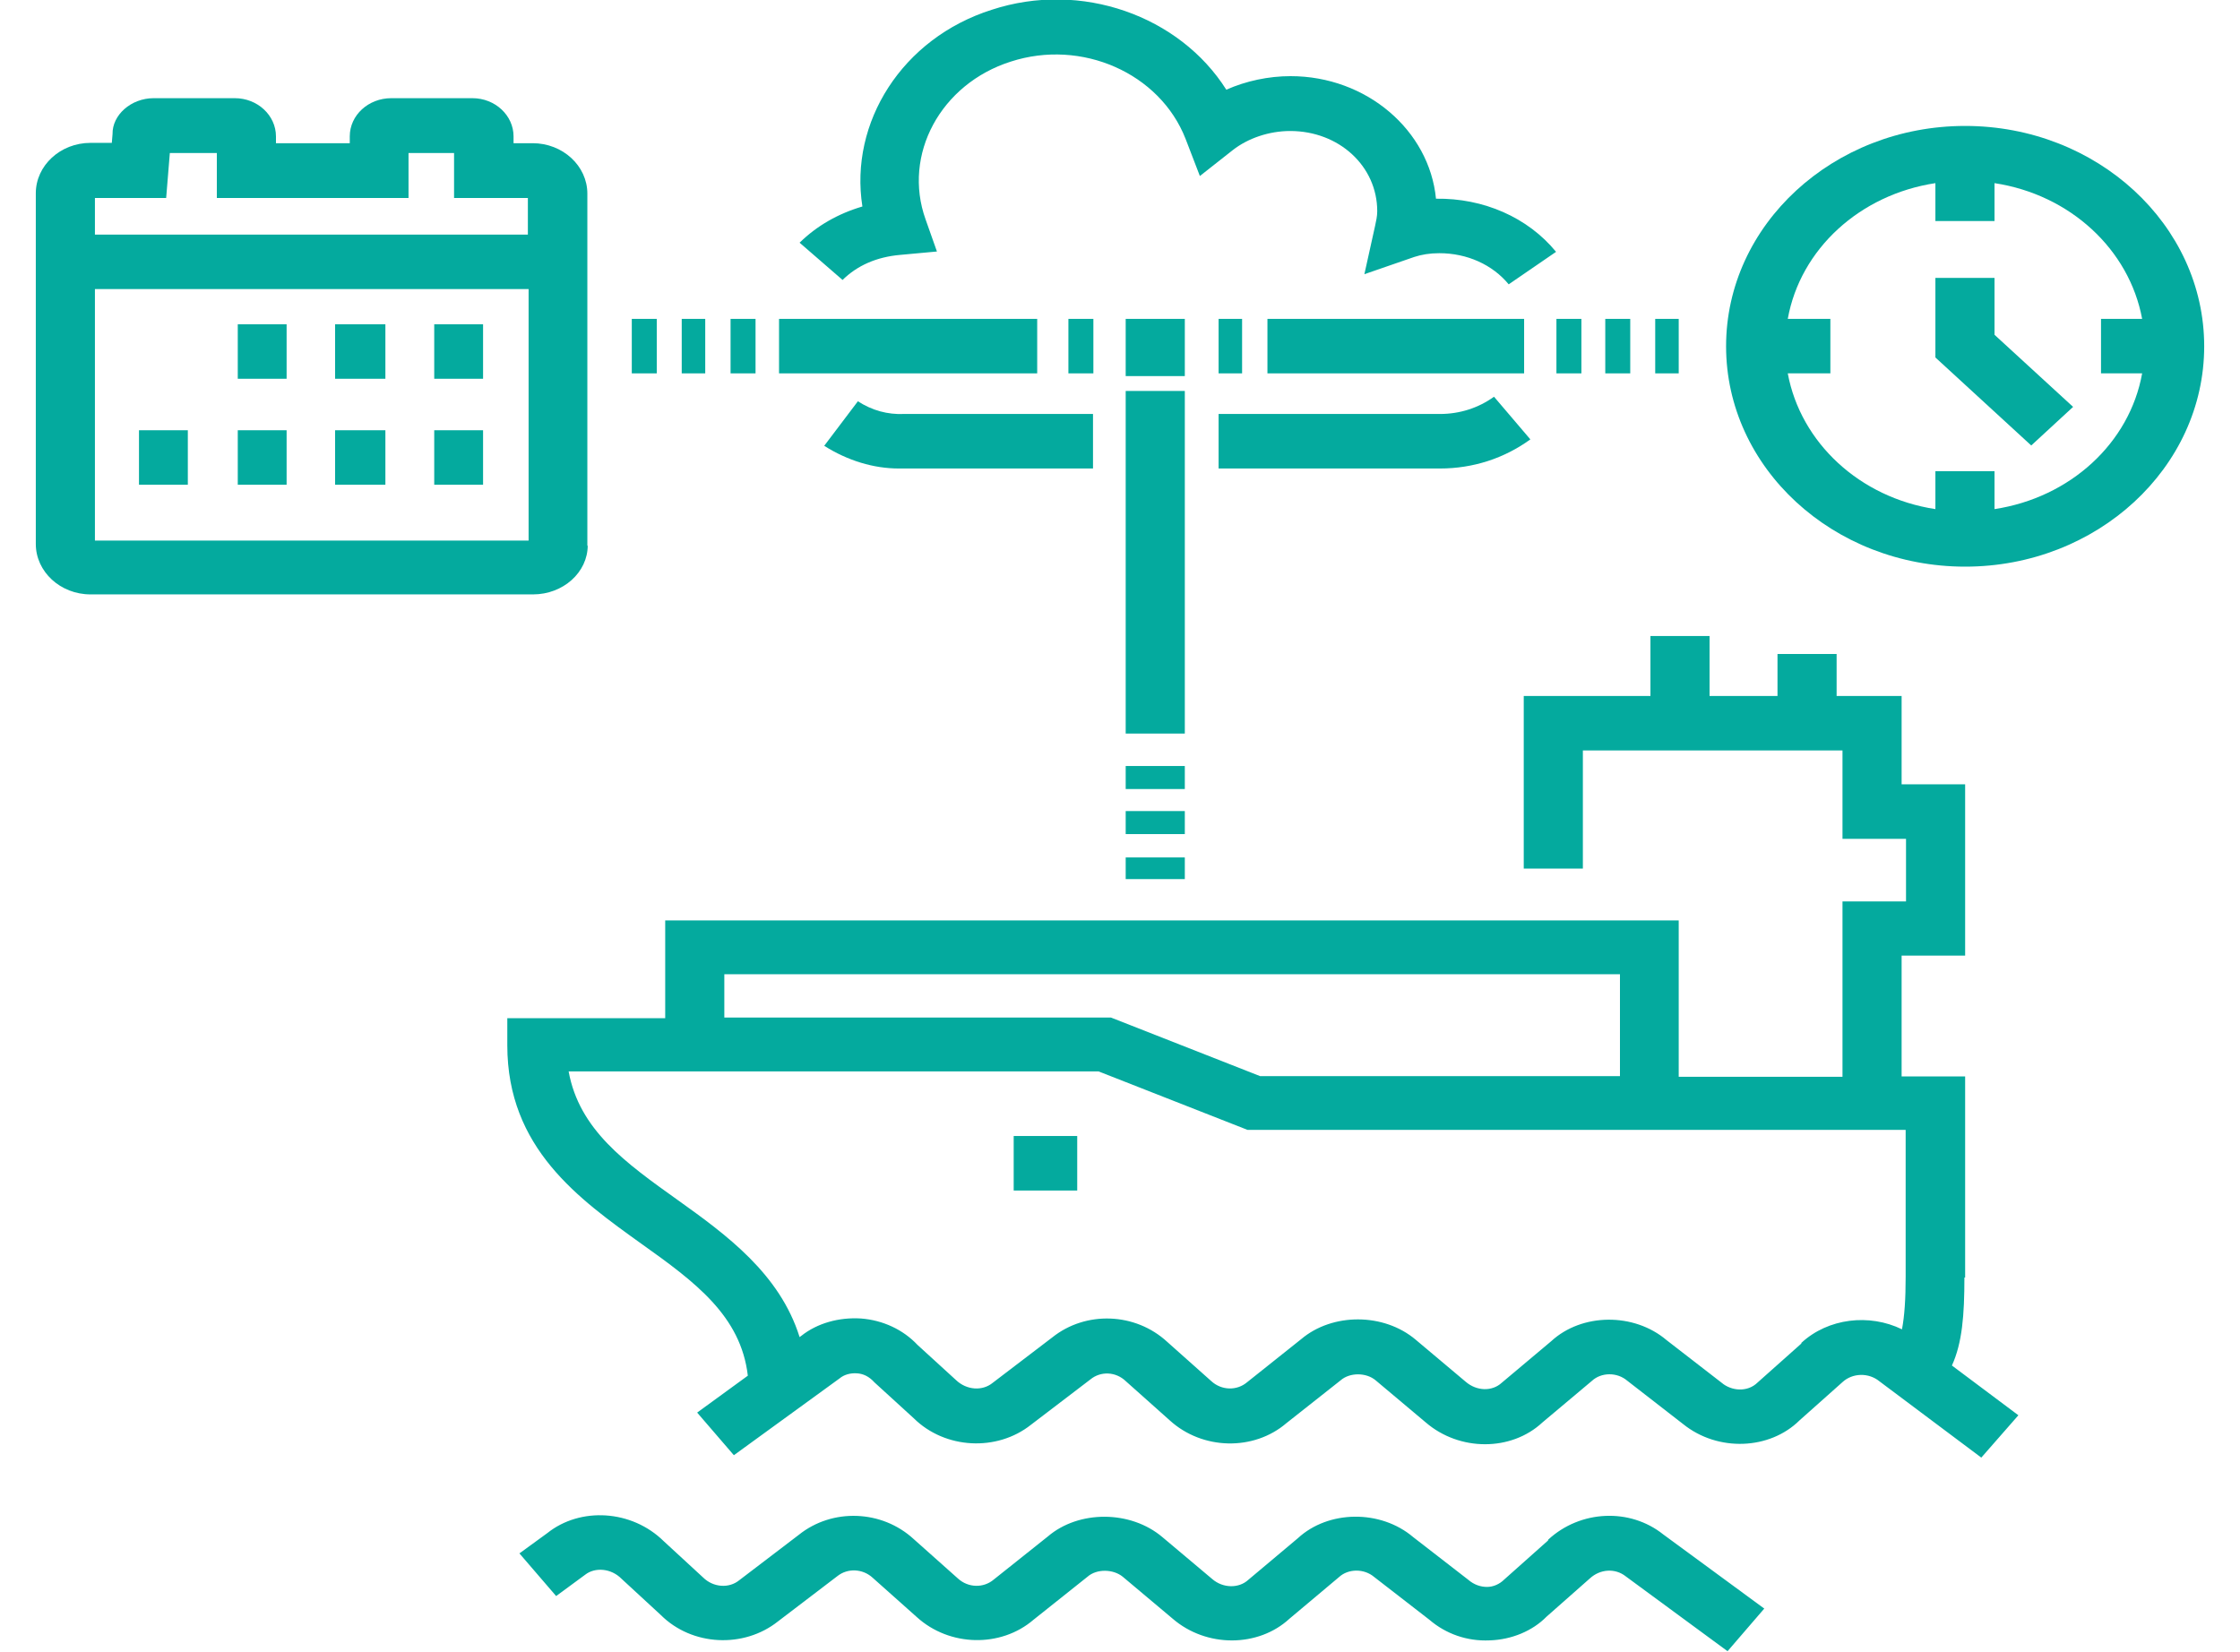 <svg width="61" height="45" viewBox="0 0 61 45" fill="none" xmlns="http://www.w3.org/2000/svg">
<g clip-path="url(#clip0_1_1873)">
<path d="M53.515 34.794V29.318H51.785V26.026H53.515V21.361H51.785V18.955H50.015V17.812H48.405V18.955H46.555V17.323H44.945V18.955H41.495V23.657H43.105V20.439H50.175V22.846H51.905V24.551H50.175V29.327H45.715V25.068H18.115V27.732H13.815V28.47C13.815 31.272 15.765 32.655 17.475 33.881C18.925 34.914 20.175 35.836 20.365 37.468L18.985 38.473L19.985 39.634L22.865 37.541C22.985 37.44 23.155 37.394 23.325 37.403C23.505 37.412 23.665 37.486 23.815 37.652L24.885 38.629C25.735 39.468 27.145 39.542 28.075 38.805L29.695 37.569C29.975 37.339 30.385 37.357 30.655 37.615L31.855 38.685C32.745 39.496 34.145 39.524 35.035 38.758L36.505 37.597C36.755 37.376 37.205 37.376 37.465 37.597L38.825 38.74C39.745 39.533 41.155 39.533 42.005 38.74L43.355 37.606C43.605 37.376 44.035 37.366 44.315 37.606L45.835 38.786C46.785 39.551 48.195 39.487 49.005 38.685L50.175 37.643C50.445 37.394 50.885 37.376 51.185 37.624L53.955 39.699L54.965 38.546L53.155 37.191C53.435 36.574 53.495 35.827 53.495 34.794H53.515ZM19.735 26.534H44.115V29.309H34.315L30.255 27.714H19.725V26.534H19.735ZM49.055 36.592L47.865 37.652C47.585 37.929 47.145 37.883 46.885 37.661L45.385 36.5C44.495 35.744 43.075 35.762 42.245 36.527L40.895 37.661C40.635 37.901 40.215 37.892 39.915 37.634L38.555 36.49C37.685 35.753 36.285 35.753 35.435 36.472L33.965 37.643C33.685 37.883 33.265 37.873 32.985 37.615L31.785 36.546C30.915 35.744 29.565 35.698 28.655 36.426L27.035 37.661C26.755 37.892 26.325 37.864 26.035 37.588L24.985 36.629C24.595 36.214 24.045 35.956 23.445 35.91C22.845 35.873 22.255 36.039 21.825 36.38L21.775 36.417C21.235 34.693 19.785 33.633 18.455 32.683C17.035 31.669 15.775 30.774 15.485 29.18H29.915L33.975 30.774H51.895V34.776C51.895 35.375 51.865 35.836 51.795 36.205C50.905 35.771 49.785 35.9 49.055 36.574V36.592Z" fill="#04AA9E"/>
<path d="M42.155 41.958L40.965 43.018C40.835 43.147 40.665 43.221 40.495 43.221C40.325 43.221 40.145 43.165 39.985 43.027L38.485 41.865C37.595 41.109 36.175 41.128 35.345 41.893L33.995 43.027C33.735 43.267 33.305 43.258 33.015 43.009L31.655 41.865C30.785 41.128 29.375 41.128 28.535 41.847L27.065 43.018C26.785 43.258 26.365 43.248 26.085 42.99L24.885 41.921C24.015 41.119 22.665 41.072 21.755 41.801L20.135 43.036C19.855 43.267 19.425 43.239 19.145 42.962L18.075 41.976C17.205 41.119 15.805 41.036 14.905 41.755L14.145 42.308L15.145 43.47L15.935 42.889C16.205 42.677 16.645 42.714 16.925 42.999L17.995 43.986C18.845 44.834 20.255 44.899 21.185 44.161L22.805 42.926C23.085 42.704 23.495 42.723 23.765 42.972L24.965 44.041C25.855 44.852 27.255 44.88 28.145 44.115L29.615 42.944C29.865 42.723 30.315 42.732 30.575 42.944L31.935 44.087C32.855 44.88 34.265 44.871 35.115 44.087L36.465 42.953C36.715 42.723 37.145 42.714 37.425 42.953L38.925 44.115C39.375 44.502 39.955 44.705 40.565 44.677C41.165 44.659 41.735 44.419 42.115 44.032L43.295 42.99C43.575 42.732 43.985 42.704 44.275 42.935L47.045 44.972L48.045 43.811L45.295 41.792C44.385 41.063 43.035 41.128 42.165 41.93L42.155 41.958Z" fill="#04AA9E"/>
<path d="M29.335 30.94H27.605V32.425H29.335V30.94Z" fill="#04AA9E"/>
<path d="M23.365 10.925L22.445 12.142C23.085 12.548 23.795 12.76 24.475 12.76C24.535 12.76 24.605 12.76 24.665 12.76H29.765V11.275H24.615C24.175 11.294 23.755 11.183 23.355 10.925H23.365Z" fill="#04AA9E"/>
<path d="M22.935 7.634C23.345 7.228 23.875 6.998 24.515 6.942L25.515 6.85L25.205 5.974C24.575 4.213 25.615 2.286 27.525 1.678C29.455 1.051 31.585 1.991 32.285 3.78L32.675 4.794L33.565 4.093C33.985 3.762 34.565 3.568 35.135 3.568C36.465 3.568 37.505 4.527 37.505 5.753C37.505 5.891 37.475 6.02 37.445 6.159L37.155 7.468L38.515 6.998C38.715 6.933 38.935 6.896 39.195 6.896C39.955 6.896 40.645 7.21 41.085 7.744L42.375 6.859C41.605 5.919 40.395 5.393 39.105 5.412C38.925 3.55 37.215 2.074 35.145 2.074C34.545 2.074 33.935 2.204 33.395 2.443C32.125 0.433 29.445 -0.535 27.005 0.267C24.565 1.042 23.125 3.337 23.485 5.624C22.825 5.818 22.245 6.149 21.775 6.61L22.945 7.625L22.935 7.634Z" fill="#04AA9E"/>
<path d="M33.185 12.76H39.215C40.115 12.76 40.965 12.483 41.675 11.967L40.685 10.805C40.265 11.109 39.755 11.275 39.215 11.275H33.185V12.76Z" fill="#04AA9E"/>
<path d="M32.265 10.648H30.655V19.979H32.265V10.648Z" fill="#04AA9E"/>
<path d="M32.265 8.685H30.655V10.243H32.265V8.685Z" fill="#04AA9E"/>
<path d="M32.265 23.353H30.655V23.943H32.265V23.353Z" fill="#04AA9E"/>
<path d="M32.265 22.09H30.655V22.717H32.265V22.09Z" fill="#04AA9E"/>
<path d="M32.265 20.863H30.655V21.49H32.265V20.863Z" fill="#04AA9E"/>
<path d="M41.505 8.685H34.515V10.169H41.505V8.685Z" fill="#04AA9E"/>
<path d="M33.825 8.685H33.185V10.169H33.825V8.685Z" fill="#04AA9E"/>
<path d="M45.715 8.685H45.075V10.169H45.715V8.685Z" fill="#04AA9E"/>
<path d="M44.395 8.685H43.715V10.169H44.395V8.685Z" fill="#04AA9E"/>
<path d="M43.065 8.685H42.385V10.169H43.065V8.685Z" fill="#04AA9E"/>
<path d="M28.245 8.685H21.215V10.169H28.245V8.685Z" fill="#04AA9E"/>
<path d="M20.575 8.685H19.895V10.169H20.575V8.685Z" fill="#04AA9E"/>
<path d="M19.205 8.685H18.565V10.169H19.205V8.685Z" fill="#04AA9E"/>
<path d="M17.885 8.685H17.205V10.169H17.885V8.685Z" fill="#04AA9E"/>
<path d="M29.775 8.685H29.095V10.169H29.775V8.685Z" fill="#04AA9E"/>
<path d="M15.995 14.871V5.274C15.995 4.518 15.325 3.9 14.505 3.9H13.985V3.715C13.985 3.144 13.485 2.674 12.865 2.674H10.655C10.035 2.674 9.525 3.135 9.525 3.715V3.9H7.515V3.715C7.515 3.144 7.015 2.674 6.395 2.674H4.185C3.565 2.674 3.055 3.135 3.065 3.651L3.045 3.891H2.465C1.645 3.891 0.975 4.508 0.975 5.264V14.816C0.975 15.572 1.645 16.189 2.465 16.189H14.515C15.335 16.189 16.005 15.59 16.005 14.852L15.995 14.871ZM4.525 5.393L4.625 4.167H5.905V5.393H11.125V4.167H12.365V5.393H14.375V6.389H2.585V5.393H4.535H4.525ZM2.585 14.723V7.873H14.395V14.723H2.585Z" fill="#04AA9E"/>
<path d="M7.805 8.832H6.475V10.316H7.805V8.832Z" fill="#04AA9E"/>
<path d="M10.495 8.832H9.125V10.316H10.495V8.832Z" fill="#04AA9E"/>
<path d="M13.155 8.832H11.825V10.316H13.155V8.832Z" fill="#04AA9E"/>
<path d="M5.115 11.718H3.785V13.202H5.115V11.718Z" fill="#04AA9E"/>
<path d="M7.805 11.718H6.475V13.202H7.805V11.718Z" fill="#04AA9E"/>
<path d="M10.495 11.718H9.125V13.202H10.495V11.718Z" fill="#04AA9E"/>
<path d="M13.155 11.718H11.825V13.202H13.155V11.718Z" fill="#04AA9E"/>
<path d="M53.515 3.43C49.925 3.43 47.005 6.122 47.005 9.431C47.005 12.741 49.925 15.433 53.515 15.433C57.105 15.433 60.025 12.741 60.025 9.431C60.025 6.122 57.105 3.43 53.515 3.43ZM54.315 13.866V12.833H52.705V13.866C50.645 13.553 49.035 12.059 48.685 10.169H49.845V8.685H48.685C49.025 6.785 50.645 5.301 52.705 4.988V6.02H54.315V4.988C56.375 5.301 57.985 6.795 58.335 8.685H57.215V10.169H58.335C57.995 12.068 56.375 13.553 54.315 13.866Z" fill="#04AA9E"/>
<path d="M54.315 7.569H52.705V9.736L55.315 12.133L56.455 11.082L54.315 9.118V7.569Z" fill="#04AA9E"/>
</g>
<defs>
<clipPath id="clip0_1_1873">
<rect width="59.05" height="45" fill="white" transform="translate(0.975)"/>
</clipPath>
</defs>
</svg>
